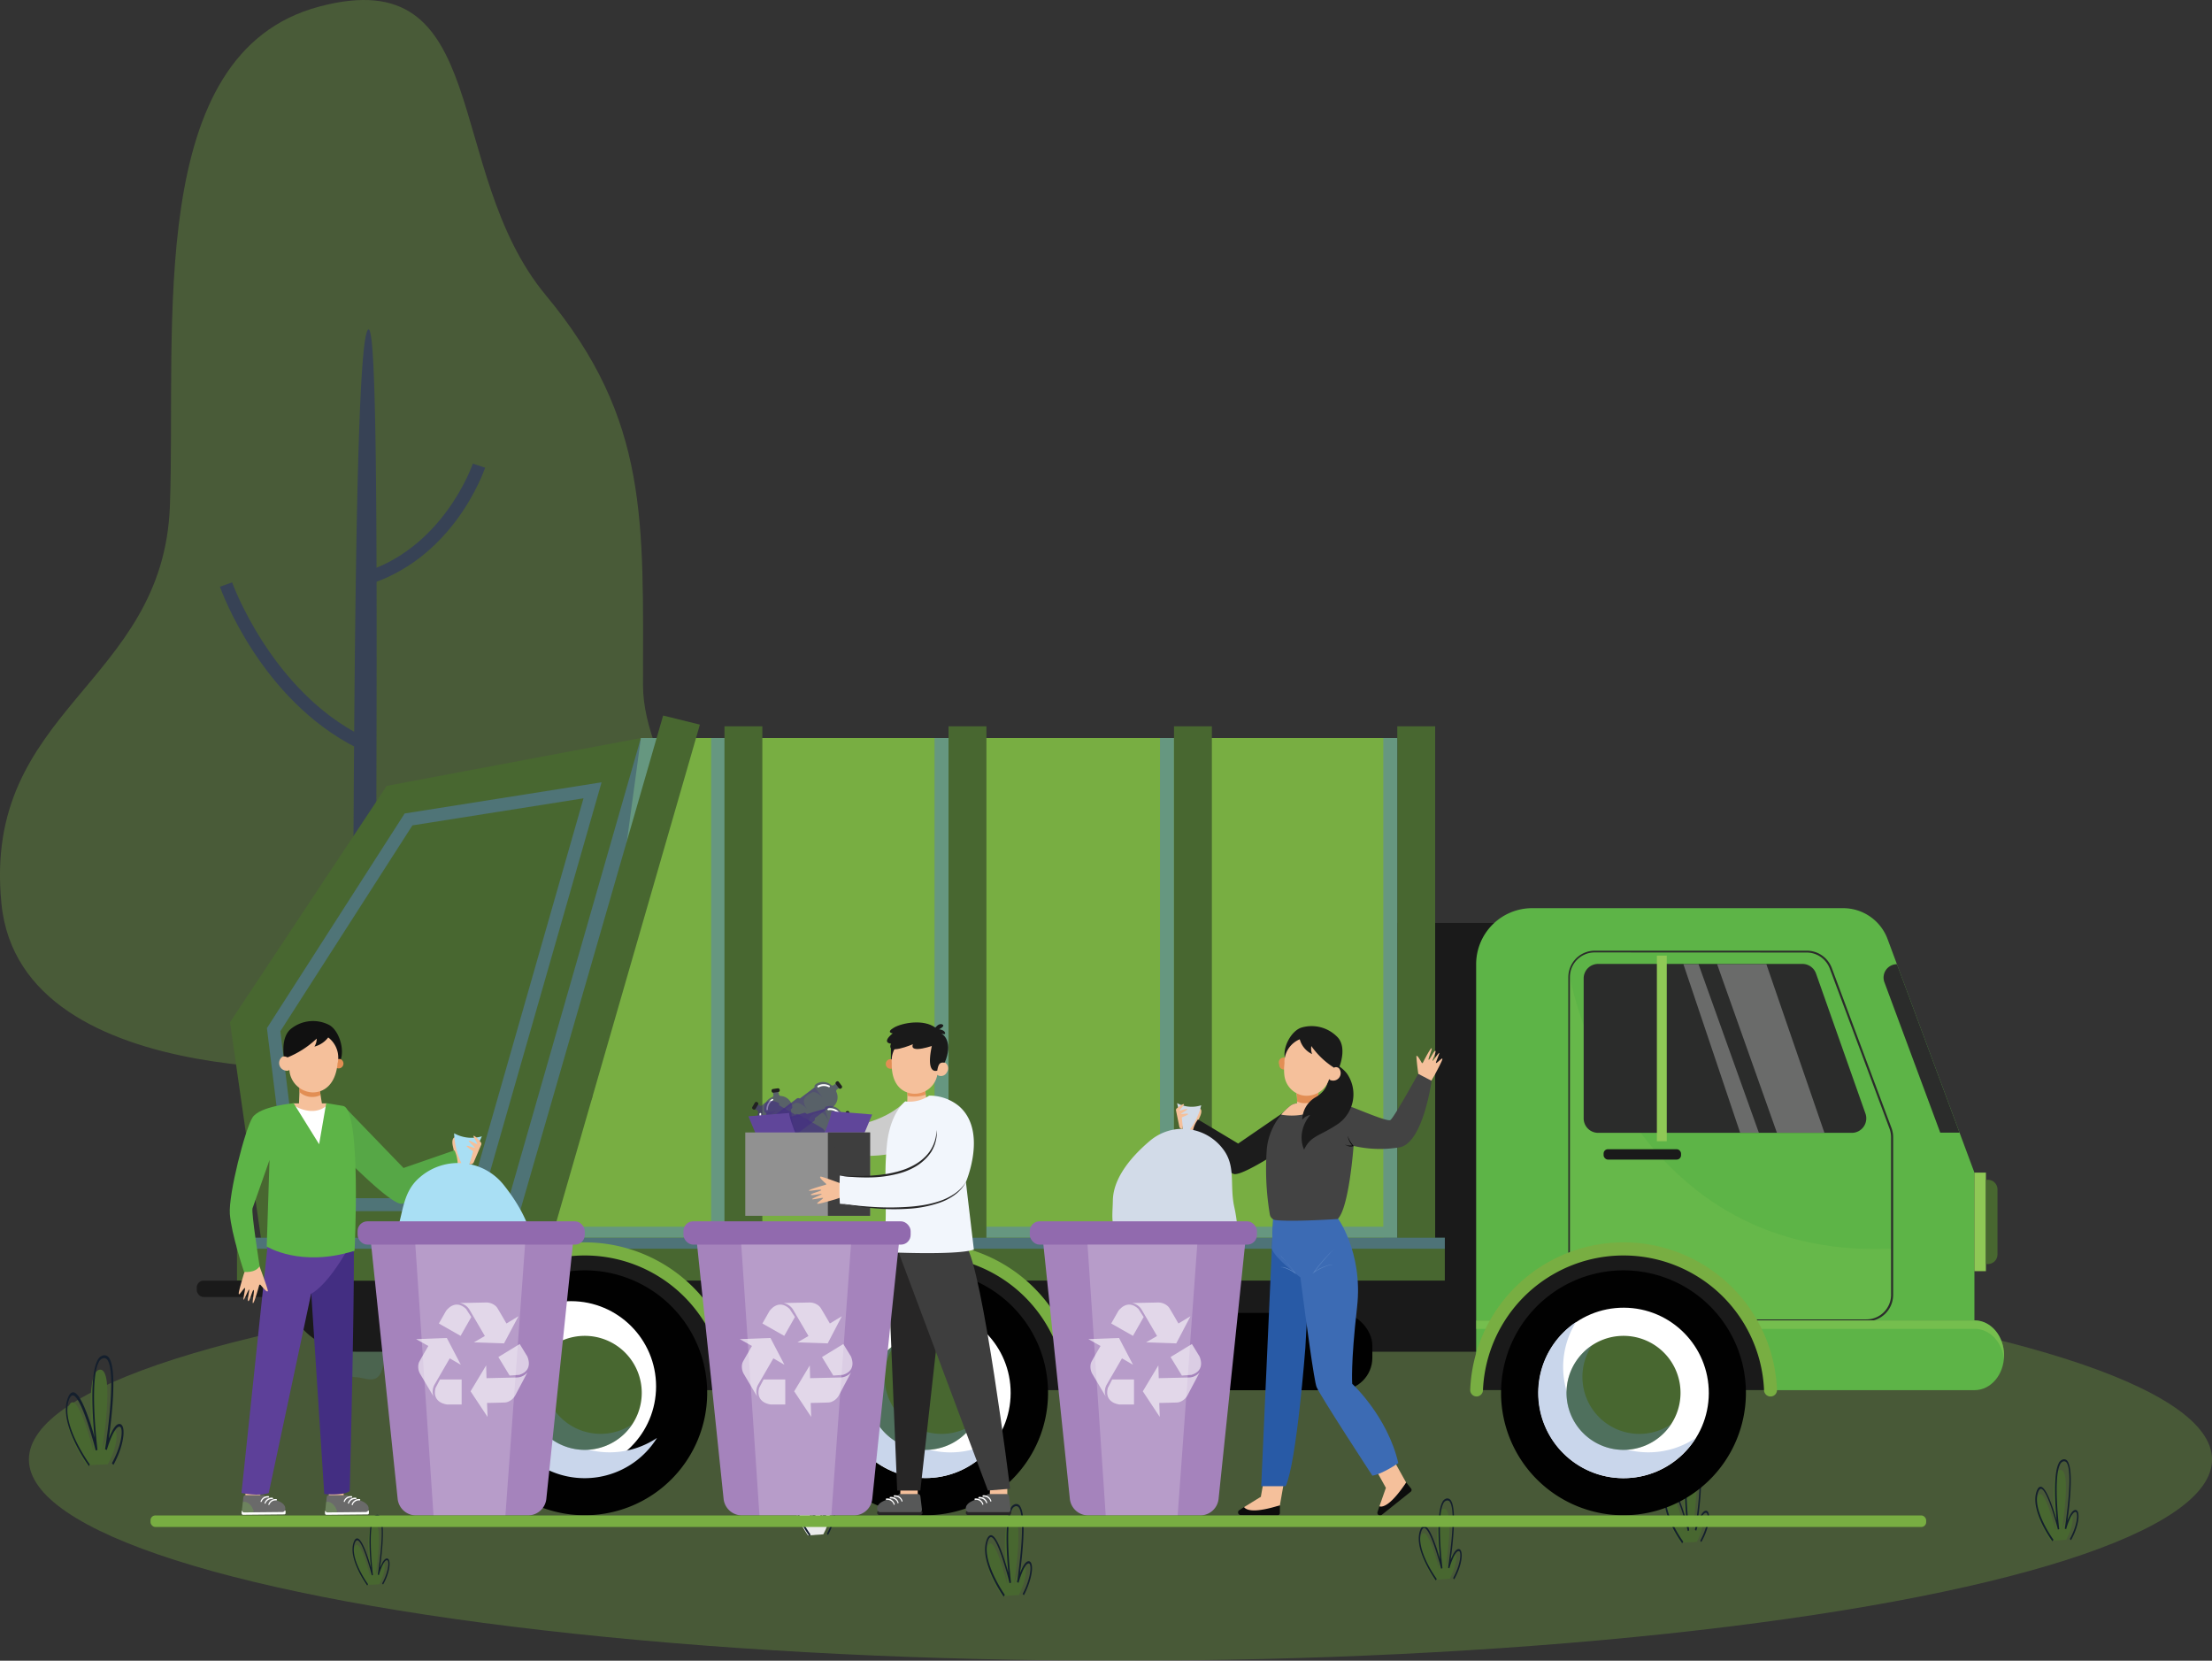 <svg xmlns="http://www.w3.org/2000/svg" viewBox="0 0 458.36 344.07">
  <rect x="0" y="0" width="458.36" height="344.07" fill="#333333" stroke="none"/>
  <defs>
    <style>
      .cls-1 {
        isolation: isolate;
      }

      .cls-2 {
        opacity: 0.33;
      }

      .cls-3 {
        fill: #77ae42;
      }

      .cls-4 {
        fill: #374255;
      }

      .cls-5 {
        opacity: 0.31;
      }

      .cls-6 {
        fill: #78ae42;
      }

      .cls-7 {
        fill: #eaeaea;
      }

      .cls-8 {
        fill: #141f2d;
      }

      .cls-9 {
        fill: #486730;
      }

      .cls-10 {
        fill: #1a1a1a;
      }

      .cls-11, .cls-12, .cls-14 {
        fill: #5580c1;
      }

      .cls-11, .cls-13 {
        opacity: 0.49;
      }

      .cls-11, .cls-13, .cls-18, .cls-29, .cls-33, .cls-52 {
        mix-blend-mode: multiply;
      }

      .cls-12, .cls-21, .cls-43 {
        opacity: 0.5;
      }

      .cls-12, .cls-21, .cls-25 {
        mix-blend-mode: screen;
      }

      .cls-15 {
        fill: #010101;
      }

      .cls-16 {
        fill: #97cb62;
      }

      .cls-17 {
        fill: #5db447;
      }

      .cls-18, .cls-19, .cls-21 {
        fill: #8fc856;
      }

      .cls-18, .cls-50 {
        opacity: 0.2;
      }

      .cls-20 {
        fill: #2b2c2b;
      }

      .cls-22, .cls-23, .cls-50 {
        fill: #fff;
      }

      .cls-22, .cls-25, .cls-29, .cls-52 {
        opacity: 0.3;
      }

      .cls-24 {
        fill: #c9d6eb;
      }

      .cls-25 {
        fill: #5d87c5;
      }

      .cls-26 {
        fill: #ccc;
      }

      .cls-27, .cls-29, .cls-55 {
        fill: #432e82;
      }

      .cls-27, .cls-58 {
        opacity: 0.6;
      }

      .cls-28 {
        fill: #212121;
      }

      .cls-30 {
        fill: #60469a;
      }

      .cls-31 {
        fill: #919191;
      }

      .cls-32, .cls-33 {
        fill: #3e3e3e;
      }

      .cls-34 {
        fill: #f5c09b;
      }

      .cls-35 {
        fill: #272626;
      }

      .cls-36 {
        fill: #e8945c;
      }

      .cls-37 {
        fill: #f2f6fc;
      }

      .cls-38 {
        fill: #575858;
      }

      .cls-39 {
        fill: #e28e54;
      }

      .cls-40 {
        fill: #1c1c1c;
      }

      .cls-41 {
        fill: #d2dbe8;
      }

      .cls-42 {
        fill: #0c0c0c;
      }

      .cls-43 {
        fill: #7057a3;
      }

      .cls-44 {
        fill: #285aa6;
      }

      .cls-45 {
        fill: #3c6bb4;
      }

      .cls-46 {
        fill: #434343;
      }

      .cls-47 {
        fill: #5b85c4;
      }

      .cls-48 {
        fill: #a583bc;
      }

      .cls-49 {
        fill: #916aae;
      }

      .cls-51 {
        fill: #6a6a6a;
      }

      .cls-52 {
        fill: #76bf43;
      }

      .cls-53 {
        fill: #56a746;
      }

      .cls-54 {
        fill: #111;
      }

      .cls-56 {
        fill: #5d4099;
      }

      .cls-57 {
        fill: #a9dff4;
      }
    </style>
  </defs>
  <title>limbah-b3</title>
  <g class="cls-1">
    <g id="Layer_1" data-name="Layer 1">
      <g>
        <g class="cls-2">
          <path class="cls-3" d="M642.21,249.83s-73.86,6.46-77.89-33.94,33.57-45.25,34.91-82.42-5.37-93.73,30.89-103.42,25.51,33.93,47,59.79,20.14,46.86,20.14,80.8S769.77,256.29,642.21,249.83Z" transform="translate(-564.02 -28.67)"/>
        </g>
        <path class="cls-4" d="M637.64,314a2.52,2.52,0,0,1-2.45-2.58c.08-3.27.34-10.49,1.2-25.42,1.34-23.3,0-188.41,4-189.07,2.13-.36,1.66,66.17,1.56,124.49-.05,31.54,2.55,70.62,1.79,87.2C643.4,316.69,640.4,314.08,637.64,314Z" transform="translate(-564.02 -28.67)"/>
        <path class="cls-4" d="M638,183.64c-19.94-10-28.07-32.47-28.41-33.41l2.53-.9c.08.23,8.12,22.44,27.08,31.91Z" transform="translate(-564.02 -28.67)"/>
        <path class="cls-4" d="M639,150.18l-.69-2.61c17.45-4.68,23.63-22.66,23.69-22.84l2.55.84C664.25,126.37,657.81,145.12,639,150.18Z" transform="translate(-564.02 -28.67)"/>
      </g>
      <g class="cls-5">
        <ellipse class="cls-6" cx="232.18" cy="302.39" rx="226.19" ry="41.69"/>
      </g>
      <g>
        <path class="cls-7" d="M731.45,346.79s-4.09-5.58-2.83-9,3.83,6.89,3.83,6.89-1.52-12.24.93-12.59.34,12.51.34,12.51.83-3,1.71-3.25.71,2.48-.81,5.21Z" transform="translate(-564.02 -28.67)"/>
        <path class="cls-8" d="M731.74,346.92a24.61,24.61,0,0,1-2.17-3.68c-1.33-2.8-1.7-5.07-1.07-6.74.23-.62.52-.91.86-.88.68.08,1.52,1.58,2.5,4.47.29.88.56,1.77.77,2.5-.31-3.21-.73-9.61.43-11.85a1.33,1.33,0,0,1,1-.81.89.89,0,0,1,.9.51c1.16,1.91.35,8.94-.1,12.23.38-1,.93-2.08,1.52-2.23.27-.08.5.06.64.39.38.92-.05,3.37-1.42,5.86l-.23-.26c1.35-2.45,1.68-4.7,1.4-5.39a.26.26,0,0,0-.34-.19c-.76.2-1.58,2.64-1.84,3.56l-.27-.12c0-.12,1.82-11.27.42-13.57a.63.63,0,0,0-.66-.37,1.05,1.05,0,0,0-.74.64c-1.47,2.83-.19,13.29-.18,13.39l-.27.11c-.58-2.31-2.34-8.33-3.5-8.45-.22,0-.41.19-.59.66-1.36,3.65,3.14,9.85,3.18,9.91Z" transform="translate(-564.02 -28.67)"/>
      </g>
      <g>
        <path class="cls-9" d="M582.06,332.25s-5.54-7.54-3.83-12.12,5.19,9.32,5.19,9.32-2.06-16.55,1.25-17,.47,16.94.47,16.94,1.12-4.08,2.31-4.4,1,3.36-1.09,7.06Z" transform="translate(-564.02 -28.67)"/>
        <path class="cls-8" d="M582.45,332.43c-.26-.36-6.37-8.77-4.38-14.09.31-.84.71-1.24,1.17-1.2.92.1,2.06,2.14,3.38,6.05.4,1.2.76,2.39,1,3.38-.41-4.34-1-13,.58-16a1.82,1.82,0,0,1,1.28-1.1,1.2,1.2,0,0,1,1.23.69c1.56,2.59.47,12.1-.14,16.56.51-1.33,1.26-2.82,2-3,.38-.1.69.09.87.53.52,1.25-.06,4.56-1.92,7.93l-.31-.35c1.83-3.31,2.28-6.36,1.89-7.29a.36.36,0,0,0-.46-.27c-1,.28-2.14,3.58-2.48,4.83l-.37-.17s.63-3.88,1-8.06c.49-5.47.34-9-.43-10.31a.85.85,0,0,0-.89-.5,1.41,1.41,0,0,0-1,.88c-2,3.82-.26,18-.25,18.12l-.37.14c-.78-3.12-3.16-11.27-4.73-11.43-.3,0-.56.26-.8.9-1.85,4.94,4.25,13.32,4.31,13.41Z" transform="translate(-564.02 -28.67)"/>
      </g>
      <g>
        <path class="cls-9" d="M861.26,356s-4.1-5.58-2.84-9,3.84,6.89,3.84,6.89-1.53-12.24.92-12.59.35,12.51.35,12.51.83-3,1.71-3.25.7,2.48-.81,5.21Z" transform="translate(-564.02 -28.67)"/>
        <path class="cls-8" d="M861.54,356.12a26.16,26.16,0,0,1-2.16-3.68c-1.34-2.8-1.7-5.07-1.08-6.74.23-.62.53-.91.87-.88.68.08,1.52,1.58,2.49,4.47.3.88.57,1.77.78,2.5-.31-3.21-.74-9.61.43-11.85a1.33,1.33,0,0,1,.94-.81.9.9,0,0,1,.91.51c1.15,1.91.35,8.94-.11,12.23.38-1,.93-2.08,1.52-2.23.28-.08.51.06.64.39.38.92,0,3.37-1.42,5.86l-.22-.26c1.35-2.45,1.68-4.7,1.39-5.39a.26.26,0,0,0-.34-.19c-.75.2-1.58,2.64-1.83,3.56l-.27-.12c0-.12,1.82-11.27.42-13.57a.63.63,0,0,0-.66-.37,1,1,0,0,0-.74.64c-1.48,2.83-.19,13.29-.18,13.39l-.28.11c-.58-2.31-2.33-8.33-3.49-8.45-.22,0-.42.19-.59.66-1.37,3.66,3.13,9.85,3.18,9.91Z" transform="translate(-564.02 -28.67)"/>
      </g>
      <g>
        <path class="cls-9" d="M989,347.92s-4.09-5.58-2.83-9,3.83,6.89,3.83,6.89-1.52-12.24.93-12.59.34,12.51.34,12.51.83-3,1.71-3.25.71,2.48-.81,5.21Z" transform="translate(-564.02 -28.67)"/>
        <path class="cls-8" d="M989.3,348a25.19,25.19,0,0,1-2.17-3.67c-1.33-2.81-1.69-5.07-1.07-6.74.23-.62.52-.91.86-.88.68.07,1.52,1.58,2.5,4.47.3.88.56,1.77.77,2.5-.3-3.21-.73-9.61.43-11.85a1.34,1.34,0,0,1,1-.81.87.87,0,0,1,.9.51c1.16,1.91.35,8.94-.1,12.23.38-1,.93-2.08,1.52-2.23.27-.08.5.06.64.38.38.93,0,3.38-1.42,5.87l-.23-.26c1.36-2.45,1.68-4.7,1.4-5.39-.07-.18-.18-.24-.34-.19-.76.2-1.58,2.64-1.83,3.56l-.28-.12c0-.12,1.82-11.27.43-13.58a.65.65,0,0,0-.66-.37,1.09,1.09,0,0,0-.75.65c-1.47,2.83-.19,13.28-.18,13.39l-.27.11c-.58-2.31-2.34-8.33-3.5-8.45-.22,0-.41.19-.59.66-1.36,3.65,3.14,9.85,3.18,9.91Z" transform="translate(-564.02 -28.67)"/>
      </g>
      <g>
        <path class="cls-9" d="M771.67,359.34s-4.46-6.3-3.09-10.12,4.18,7.79,4.18,7.79-1.67-13.81,1-14.21.39,14.13.39,14.13.9-3.41,1.86-3.67.77,2.8-.88,5.88Z" transform="translate(-564.02 -28.67)"/>
        <path class="cls-8" d="M772,359.48a29.77,29.77,0,0,1-2.36-4.15c-1.46-3.17-1.85-5.72-1.18-7.59.25-.7.57-1,.94-1,.76.08,1.65,1.73,2.73,5,.32,1,.61,2,.84,2.8-.34-3.65-.81-10.9.48-13.38a1.43,1.43,0,0,1,1-.87.94.94,0,0,1,1,.55c1.29,2.1.42,10.07-.08,13.81.42-1.1,1-2.33,1.65-2.5.3-.08.54.07.69.42.55,1.29-.36,4.44-1.53,6.62l-.25-.28c1.49-2.79,1.83-5.34,1.51-6.1-.08-.19-.19-.25-.36-.21-.82.23-1.72,3-2,4l-.31-.13s.51-3.26.81-6.76c.39-4.58.26-7.55-.38-8.59a.67.67,0,0,0-.7-.39,1.12,1.12,0,0,0-.78.69c-1.64,3.13-.22,15-.2,15.15l-.31.11c-.63-2.61-2.56-9.41-3.82-9.54-.24,0-.45.22-.64.75-1.48,4.12,3.43,11.13,3.48,11.2Z" transform="translate(-564.02 -28.67)"/>
      </g>
      <g>
        <path class="cls-9" d="M639.87,357.06s-3.53-4.8-2.44-7.72,3.3,5.94,3.3,5.94-1.31-10.54.8-10.85.29,10.79.29,10.79.72-2.61,1.48-2.81.61,2.14-.7,4.5Z" transform="translate(-564.02 -28.67)"/>
        <path class="cls-8" d="M640.11,357.17c-.16-.22-4.05-5.58-2.79-9,.2-.54.45-.79.75-.76,1,.11,2.19,3.78,2.81,6-.26-2.77-.63-8.26.38-10.18a1.12,1.12,0,0,1,.81-.7.75.75,0,0,1,.78.43c1,1.65.3,7.71-.09,10.55.33-.85.8-1.79,1.31-1.93a.46.46,0,0,1,.55.34c.33.8,0,2.9-1.22,5.05l-.2-.23c1.17-2.1,1.45-4.05,1.21-4.64a.24.24,0,0,0-.3-.17c-.65.18-1.36,2.28-1.58,3.08l-.23-.11c0-.1,1.57-9.71.36-11.7a.55.55,0,0,0-.57-.32.92.92,0,0,0-.64.56c-1.26,2.44-.16,11.45-.15,11.54l-.24.09c-.5-2-2-7.17-3-7.28q-.28,0-.51.57c-1.18,3.15,2.7,8.49,2.74,8.54Z" transform="translate(-564.02 -28.67)"/>
      </g>
      <g>
        <path class="cls-9" d="M912.29,348.29s-4.24-5.77-2.93-9.27,4,7.13,4,7.13-1.58-12.67.95-13,.36,12.95.36,12.95.86-3.12,1.77-3.37.73,2.57-.84,5.4Z" transform="translate(-564.02 -28.67)"/>
        <path class="cls-8" d="M912.59,348.42a24.5,24.5,0,0,1-2.24-3.8c-1.39-2.9-1.76-5.25-1.12-7,.24-.65.54-.95.9-.92.7.08,1.57,1.64,2.58,4.63.31.91.58,1.83.8,2.58-.32-3.32-.76-9.94.45-12.26a1.4,1.4,0,0,1,1-.84.93.93,0,0,1,.94.53c1.2,2,.37,9.25-.11,12.66.4-1,1-2.15,1.58-2.31.29-.08.52.06.66.4.4,1,0,3.49-1.47,6.07l-.23-.27c1.4-2.53,1.74-4.87,1.44-5.58a.27.27,0,0,0-.35-.2c-.78.21-1.64,2.74-1.9,3.69l-.28-.13c0-.11,1.88-11.66.44-14.05a.67.67,0,0,0-.69-.38,1.11,1.11,0,0,0-.76.67c-1.53,2.93-.2,13.75-.19,13.86l-.29.11c-.59-2.39-2.41-8.62-3.61-8.75-.23,0-.43.2-.61.69-1.42,3.78,3.24,10.2,3.29,10.26Z" transform="translate(-564.02 -28.67)"/>
      </g>
      <g>
        <path class="cls-10" d="M637.84,219.91h91.34c7.93,0,14.37,5.81,14.37,13V281h34.94V232.89c0-7.17,6.44-13,14.37-13H881.6c7.94,0,14.37,5.81,14.37,13v62.84c0,7.16-6.43,13-14.37,13H792.86c-6.52,0-12-3.93-13.78-9.3H743c-1.76,5.37-7.26,9.3-13.78,9.3H637.84c-7.94,0-14.37-5.82-14.37-13V232.89C623.47,225.72,629.9,219.91,637.84,219.91Z" transform="translate(-564.02 -28.67)"/>
        <g>
          <polygon class="cls-6" points="112.31 257.57 289.54 257.57 289.54 152.91 132.8 152.91 112.31 177.87 112.31 189.94 112.31 257.57"/>
          <rect class="cls-9" x="853.56" y="179.15" width="7.85" height="107.09" transform="translate(1150.95 436.72) rotate(180)"/>
          <polygon class="cls-11" points="286.64 152.91 286.64 254.16 243.27 254.16 243.27 152.91 240.37 152.91 240.37 254.16 197 254.16 197 152.91 196.55 152.91 194.09 152.91 193.65 152.91 193.65 254.16 150.28 254.16 150.28 152.91 147.37 152.91 147.37 254.16 110.04 254.16 110.04 256.44 147.37 256.44 147.37 257.57 150.28 257.57 150.28 256.44 193.65 256.44 193.65 257.57 194.09 257.57 196.55 257.57 197 257.57 197 256.44 240.37 256.44 240.37 257.57 243.27 257.57 243.27 256.44 286.64 256.44 286.64 257.57 289.54 257.57 289.54 256.44 289.54 254.16 289.54 152.91 286.64 152.91"/>
          <rect class="cls-9" x="807.29" y="179.15" width="7.85" height="107.09" transform="translate(1058.41 436.72) rotate(180)"/>
          <rect class="cls-9" x="714.13" y="179.15" width="7.85" height="107.09" transform="translate(872.1 436.72) rotate(180)"/>
          <rect class="cls-9" x="760.57" y="179.15" width="7.85" height="107.09" transform="translate(964.97 436.72) rotate(180)"/>
          <polygon class="cls-9" points="102.38 265.32 55.34 265.32 47.66 211.8 80.14 162.82 132.8 152.91 122.68 227.55 102.38 265.32"/>
          <polygon class="cls-11" points="136.06 152.91 132.8 152.91 101.24 262.9 104.15 263.64 132.01 176.78 136.06 152.91"/>
          <polygon class="cls-9" points="104.15 263.44 111.77 265.32 145.03 150.13 137.41 148.25 104.15 263.44"/>
          <rect class="cls-9" x="613.13" y="285.1" width="250.28" height="8.88" transform="translate(912.52 550.42) rotate(180)"/>
          <rect class="cls-12" x="49.11" y="256.44" width="250.28" height="2.28"/>
          <g class="cls-13">
            <path class="cls-14" d="M619.39,242.17l-.06-.49,28.54-44.47,40.81-6.46-25.45,88.86H624Zm65.54-48.1-35.45,5.61-27.36,42.64,4.24,34.6h34.85Z" transform="translate(-564.02 -28.67)"/>
          </g>
        </g>
        <g>
          <rect class="cls-15" x="792.61" y="300.68" width="55.78" height="16.01" rx="6.71" transform="translate(1076.98 588.71) rotate(-180)"/>
          <path class="cls-16" d="M840.89,294h.28a.72.72,0,0,1,.72.72v22.55a0,0,0,0,1,0,0h-1.71a0,0,0,0,1,0,0V294.7a.72.72,0,0,1,.72-.72Z" transform="translate(1118.04 582.57) rotate(180)"/>
          <path class="cls-16" d="M800.48,294h.28a.72.72,0,0,1,.72.72v22.55a0,0,0,0,1,0,0h-1.71a0,0,0,0,1,0,0V294.7A.72.72,0,0,1,800.48,294Z" transform="translate(1037.22 582.57) rotate(180)"/>
        </g>
        <rect class="cls-10" x="604.8" y="293.98" width="20.89" height="3.39" rx="1.42" transform="translate(666.46 562.7) rotate(180)"/>
        <g>
          <path class="cls-17" d="M946,216.83H881.51a11.61,11.61,0,0,0-11.61,11.62v73.79H973.15V271.62l-18-48.4A9.82,9.82,0,0,0,946,216.83Z" transform="translate(-564.02 -28.67)"/>
          <path class="cls-18" d="M889.33,231.14s10.81,58.65,66.55,56.24l.21,9-.21,2.18-.9,1.53-1.15,1.16-1.73.77-.83.1-3.95.09H933.41s-16.87,0-16.95,0-6.3,0-6.3,0l-21-13.54Z" transform="translate(-564.02 -28.67)"/>
          <rect class="cls-19" x="973.15" y="271.62" width="2.39" height="20.42" transform="translate(1384.66 534.99) rotate(180)"/>
          <path class="cls-20" d="M889,296.94v-65.8a5.49,5.49,0,0,1,5.49-5.5h43.95a5.53,5.53,0,0,1,5.15,3.57l12.38,33.17a5.47,5.47,0,0,1,.34,1.92v32.64a5.49,5.49,0,0,1-5.49,5.49H894.44A5.49,5.49,0,0,1,889,296.94ZM894.44,226a5.12,5.12,0,0,0-5.11,5.12v65.8a5.11,5.11,0,0,0,5.11,5.11h56.33a5.11,5.11,0,0,0,5.11-5.11V264.3a5.24,5.24,0,0,0-.32-1.79l-12.38-33.16a5.14,5.14,0,0,0-4.79-3.33Z" transform="translate(-564.02 -28.67)"/>
          <path class="cls-9" d="M977.54,273.09h.39a0,0,0,0,1,0,0v17.47a0,0,0,0,1,0,0h-.39a2,2,0,0,1-2-2V275.1A2,2,0,0,1,977.54,273.09Z" transform="translate(1389.45 534.99) rotate(180)"/>
          <path class="cls-20" d="M950.57,259.38l-10.24-29a3,3,0,0,0-2.8-2H895.18a3,3,0,0,0-3,3v29a3,3,0,0,0,3,3h52.59A3,3,0,0,0,950.57,259.38Z" transform="translate(-564.02 -28.67)"/>
          <path class="cls-17" d="M979.29,309.47h0c0,4-2.73,7.22-6.11,7.22H869.9V302.24H973.18C976.56,302.24,979.29,305.48,979.29,309.47Z" transform="translate(-564.02 -28.67)"/>
          <path class="cls-20" d="M970.07,263.34h-4L954.5,232.18a2.77,2.77,0,0,1,2.6-3.74h0Z" transform="translate(-564.02 -28.67)"/>
          <rect class="cls-19" x="907.35" y="226.67" width="2.05" height="38.45" transform="translate(1252.73 463.11) rotate(180)"/>
          <path class="cls-21" d="M973.18,302.24c3.38,0,6.11,3.24,6.11,7.23h0a8.3,8.3,0,0,1,0,.87c-.36-3.57-2.94-6.35-6.06-6.35H869.9v-1.75Z" transform="translate(-564.02 -28.67)"/>
          <rect class="cls-10" x="896.31" y="266.76" width="16.05" height="2.15" rx="0.9" transform="translate(1244.65 507.01) rotate(-180)"/>
          <polygon class="cls-22" points="366.02 199.77 378.04 234.68 368.2 234.68 355.81 199.77 366.02 199.77"/>
          <polygon class="cls-22" points="351.96 199.77 364.46 234.68 360.58 234.68 348.83 199.77 351.96 199.77"/>
        </g>
        <g>
          <g>
            <path class="cls-10" d="M785,316.69H726.69s-2.37-4.22-1.4-4.4,6.09-12.7,6.09-12.7l12.12-9,13.32-3.18,12.12,3.18,9.06,6.53,5.63,7,2.9,10.41Z" transform="translate(-564.02 -28.67)"/>
            <path class="cls-6" d="M786.27,318a1.32,1.32,0,0,1-1.32-1.27,29.16,29.16,0,0,0-58.26,0,1.32,1.32,0,0,1-1.32,1.27h0a1.32,1.32,0,0,1-1.33-1.38,31.81,31.81,0,0,1,63.56,0,1.32,1.32,0,0,1-1.33,1.38Z" transform="translate(-564.02 -28.67)"/>
            <g>
              <path class="cls-15" d="M730.45,317.25a25.37,25.37,0,1,0,25.37-25.38A25.38,25.38,0,0,0,730.45,317.25Z" transform="translate(-564.02 -28.67)"/>
              <ellipse class="cls-23" cx="755.82" cy="317.25" rx="17.66" ry="17.65" transform="translate(-128.64 1043.06) rotate(-89.76)"/>
              <path class="cls-24" d="M746,302.59a17.65,17.65,0,0,0,24.81,24,17.65,17.65,0,1,1-24.81-24Z" transform="translate(-564.02 -28.67)"/>
              <path class="cls-9" d="M744,317.25a11.81,11.81,0,1,0,11.8-11.81A11.8,11.8,0,0,0,744,317.25Z" transform="translate(-564.02 -28.67)"/>
              <path class="cls-25" d="M749.3,307.4a11.8,11.8,0,0,0,16.36,16.37A11.81,11.81,0,1,1,749.3,307.4Z" transform="translate(-564.02 -28.67)"/>
            </g>
          </g>
          <g>
            <g>
              <path class="cls-10" d="M714.31,316.69H656.06s-2.37-4.22-1.41-4.4,6.09-12.7,6.09-12.7l12.13-9,13.31-3.18,12.13,3.18,9.06,6.53,5.62,7,2.9,10.41Z" transform="translate(-564.02 -28.67)"/>
              <path class="cls-6" d="M715.64,318a1.34,1.34,0,0,1-1.33-1.27,29.15,29.15,0,0,0-58.25,0,1.33,1.33,0,0,1-1.33,1.27h0a1.33,1.33,0,0,1-1.33-1.38,31.81,31.81,0,0,1,63.57,0,1.33,1.33,0,0,1-1.33,1.38Z" transform="translate(-564.02 -28.67)"/>
            </g>
            <g>
              <path class="cls-15" d="M659.82,317.25a25.37,25.37,0,1,0,25.37-25.38A25.37,25.37,0,0,0,659.82,317.25Z" transform="translate(-564.02 -28.67)"/>
              <ellipse class="cls-23" cx="685.19" cy="317.25" rx="17.66" ry="17.65" transform="matrix(0, -1, 1, 0, -198.95, 972.43)"/>
              <path class="cls-24" d="M675.34,302.59a17.66,17.66,0,0,0,24.82,24,17.66,17.66,0,1,1-24.82-24Z" transform="translate(-564.02 -28.67)"/>
              <path class="cls-9" d="M673.38,317.25a11.81,11.81,0,1,0,11.81-11.81A11.81,11.81,0,0,0,673.38,317.25Z" transform="translate(-564.02 -28.67)"/>
              <path class="cls-25" d="M678.67,307.4a11.69,11.69,0,0,0-2,6.53A11.8,11.8,0,0,0,695,323.77a11.81,11.81,0,1,1-16.36-16.37Z" transform="translate(-564.02 -28.67)"/>
            </g>
          </g>
          <g>
            <path class="cls-10" d="M929.56,316.69H871.31s-2.38-4.22-1.41-4.4,6.09-12.7,6.09-12.7l12.12-9,13.32-3.18,12.13,3.18,9.06,6.53,5.62,7,2.9,10.41Z" transform="translate(-564.02 -28.67)"/>
            <g>
              <path class="cls-15" d="M875.06,317.25a25.37,25.37,0,1,0,25.37-25.38A25.38,25.38,0,0,0,875.06,317.25Z" transform="translate(-564.02 -28.67)"/>
              <ellipse class="cls-23" cx="900.43" cy="317.25" rx="17.66" ry="17.65" transform="translate(15.42 1187.69) rotate(-89.76)"/>
              <path class="cls-24" d="M890.59,302.59a17.66,17.66,0,0,0,24.82,24,17.66,17.66,0,1,1-24.82-24Z" transform="translate(-564.02 -28.67)"/>
              <path class="cls-9" d="M888.63,317.25a11.81,11.81,0,1,0,11.8-11.81A11.8,11.8,0,0,0,888.63,317.25Z" transform="translate(-564.02 -28.67)"/>
              <path class="cls-25" d="M893.91,307.4a11.8,11.8,0,0,0,16.36,16.37,11.81,11.81,0,1,1-16.36-16.37Z" transform="translate(-564.02 -28.67)"/>
            </g>
            <path class="cls-6" d="M930.89,318a1.33,1.33,0,0,1-1.33-1.27,29.15,29.15,0,0,0-58.25,0A1.34,1.34,0,0,1,870,318h0a1.33,1.33,0,0,1-1.33-1.38,31.81,31.81,0,0,1,63.57,0,1.33,1.33,0,0,1-1.33,1.38Z" transform="translate(-564.02 -28.67)"/>
          </g>
        </g>
      </g>
      <g>
        <g>
          <path class="cls-26" d="M751.63,256.82s-3.81,4.53-12.78,5.33-2.26,5.54-2.26,5.54,10.82,1.56,14.6-1S751.63,256.82,751.63,256.82Z" transform="translate(-564.02 -28.67)"/>
          <g>
            <g>
              <path class="cls-27" d="M722.36,258.82v-.07A2.59,2.59,0,0,1,724,256a.44.44,0,0,0,.28-.46l-.17-1.11,1.13-.17.16,1.12a.43.43,0,0,0,.39.36,2.58,2.58,0,0,1,2.4,2.2V258a.42.42,0,0,1-.31.47l.56,3.86a.53.53,0,0,1,.45.44l.81,5.58a1.66,1.66,0,0,1-1.4,1.89l-1.28.19-1.28.19a1.66,1.66,0,0,1-1.88-1.41l-.82-5.58a.52.52,0,0,1,.3-.55l-.57-3.86A.42.42,0,0,1,722.36,258.82Z" transform="translate(-564.02 -28.67)"/>
              <rect class="cls-28" x="723.88" y="254.22" width="1.7" height="0.77" rx="0.32" transform="translate(914.72 372.73) rotate(171.66)"/>
              <path class="cls-23" d="M723,258.67a.19.19,0,0,0,.15-.18,2.21,2.21,0,0,1,1-1.84.19.19,0,0,0,.06-.25.18.18,0,0,0-.25,0,2.51,2.51,0,0,0-1.12,2.14.18.18,0,0,0,.18.18Z" transform="translate(-564.02 -28.67)"/>
              <path class="cls-29" d="M723.36,263l-.57-3.86,2.56-.38s-1.89.52-1.9,1.37-.3,3,2.47,2.59c0,0-2.24.54-2.22,1.72s0,6.33,3.34,5.91l-1.28.19a1.66,1.66,0,0,1-1.88-1.41l-.82-5.58A.52.52,0,0,1,723.36,263Z" transform="translate(-564.02 -28.67)"/>
            </g>
            <g>
              <path class="cls-27" d="M735.24,257.92l.07,0a2.59,2.59,0,0,1,3,1.26.42.42,0,0,0,.49.21l1.08-.32.32,1.1-1.08.31a.44.44,0,0,0-.31.44,2.58,2.58,0,0,1-1.85,2.67l-.07,0a.4.4,0,0,1-.5-.24l-3.75,1.09a.52.52,0,0,1-.37.5l-5.42,1.58a1.66,1.66,0,0,1-2.06-1.13l-.36-1.24-.36-1.24a1.66,1.66,0,0,1,1.13-2.06l5.41-1.58a.53.53,0,0,1,.59.22l3.74-1.1A.43.43,0,0,1,735.24,257.92Z" transform="translate(-564.02 -28.67)"/>
              <rect class="cls-28" x="738.88" y="259.31" width="1.71" height="0.77" rx="0.32" transform="translate(133.29 1013.87) rotate(-106.24)"/>
              <path class="cls-23" d="M735.48,258.56a.2.2,0,0,0,.2.13,2.22,2.22,0,0,1,2,.68.18.18,0,0,0,.25,0,.19.19,0,0,0,0-.26,2.57,2.57,0,0,0-2.28-.81.17.17,0,0,0-.15.2Z" transform="translate(-564.02 -28.67)"/>
              <path class="cls-29" d="M731.2,259.49l3.74-1.1.73,2.49s-.78-1.8-1.61-1.7-3,.11-2.24,2.81c0,0-.83-2.15-2-2s-6.25.91-5.38,4.13l-.36-1.24a1.66,1.66,0,0,1,1.13-2.06l5.41-1.58A.53.53,0,0,1,731.2,259.49Z" transform="translate(-564.02 -28.67)"/>
            </g>
            <g>
              <path class="cls-27" d="M733,253.4l0-.05a2.59,2.59,0,0,1,3.25.13.42.42,0,0,0,.53,0l.89-.68.69.91-.9.68a.43.43,0,0,0-.13.51,2.58,2.58,0,0,1-.77,3.16l-.06,0a.41.41,0,0,1-.55-.05l-3.11,2.34a.52.52,0,0,1-.17.6l-4.48,3.37a1.66,1.66,0,0,1-2.33-.33l-.78-1-.77-1a1.66,1.66,0,0,1,.32-2.33l4.48-3.38a.54.54,0,0,1,.63,0l3.1-2.34A.4.4,0,0,1,733,253.4Z" transform="translate(-564.02 -28.67)"/>
              <rect class="cls-28" x="736.94" y="253.09" width="1.71" height="0.77" rx="0.32" transform="translate(415.01 966.7) rotate(-126.97)"/>
              <path class="cls-23" d="M733.43,253.91a.18.18,0,0,0,.23.05,2.21,2.21,0,0,1,2.06-.05.17.17,0,0,0,.24-.06.19.19,0,0,0-.06-.25,2.55,2.55,0,0,0-2.41,0,.18.18,0,0,0-.07.25Z" transform="translate(-564.02 -28.67)"/>
              <path class="cls-29" d="M729.77,256.28l3.1-2.34,1.56,2.07s-1.36-1.41-2.11-1-2.74,1.15-1.08,3.41c0,0-1.54-1.71-2.57-1.13s-5.51,3.05-3.56,5.75l-.77-1a1.66,1.66,0,0,1,.32-2.33l4.48-3.38A.54.54,0,0,1,729.77,256.28Z" transform="translate(-564.02 -28.67)"/>
            </g>
            <g>
              <path class="cls-27" d="M722.31,262.22l-.06,0a2.56,2.56,0,0,1-1.15-3,.43.43,0,0,0-.2-.5l-1-.56.57-1,1,.56a.43.43,0,0,0,.53-.09,2.57,2.57,0,0,1,3.2-.51l.07,0a.44.44,0,0,1,.17.54l3.36,1.94a.53.53,0,0,1,.62-.07l4.86,2.81a1.66,1.66,0,0,1,.6,2.27l-.65,1.12-.64,1.12a1.67,1.67,0,0,1-2.27.61l-4.86-2.81a.52.52,0,0,1-.24-.58l-3.37-1.94A.41.41,0,0,1,722.31,262.22Z" transform="translate(-564.02 -28.67)"/>
              <rect class="cls-28" x="719.64" y="257.37" width="1.71" height="0.77" rx="0.32" transform="translate(740.31 -265.58) rotate(120.04)"/>
              <path class="cls-23" d="M722.6,261.6a.17.17,0,0,0,0-.23,2.19,2.19,0,0,1-.85-1.88.18.18,0,1,0-.35,0,2.55,2.55,0,0,0,1,2.21.19.19,0,0,0,.26,0Z" transform="translate(-564.02 -28.67)"/>
              <path class="cls-29" d="M726.22,264.05l-3.37-1.94,1.3-2.25s-.77,1.81-.12,2.34,2.13,2.08,3.56-.33c0,0-1,2.09,0,2.81s5,3.88,6.68,1l-.64,1.12a1.67,1.67,0,0,1-2.27.61l-4.86-2.81A.52.52,0,0,1,726.22,264.05Z" transform="translate(-564.02 -28.67)"/>
            </g>
            <path class="cls-30" d="M733.54,266.63s2.81-6.4,2.76-7.73c0,0,4.23.31,8.45.68l-3.06,7.31Z" transform="translate(-564.02 -28.67)"/>
            <path class="cls-30" d="M730.31,267s-2.81-6.4-2.76-7.73c0,0-4.23.32-8.45.68l3.06,7.31Z" transform="translate(-564.02 -28.67)"/>
            <rect class="cls-31" x="154.43" y="234.63" width="25.87" height="17.27"/>
            <rect class="cls-32" x="171.55" y="234.63" width="8.75" height="17.27"/>
            <rect class="cls-33" x="172.73" y="237.7" width="6.76" height="0.82" rx="0.34"/>
          </g>
          <polygon class="cls-34" points="190.17 310.67 190.17 308.13 187.26 307.32 186.62 307.61 186.5 310.67 187.42 313.33 190.17 310.67"/>
          <polygon class="cls-35" points="183.85 258.58 185.91 308.83 190.71 308.83 194.94 270.85 189.39 253.84 183.85 258.58"/>
          <polygon class="cls-34" points="208.73 310.67 208.73 308.13 205.82 307.32 205.18 307.61 205.06 310.67 205.98 313.33 208.73 310.67"/>
          <path class="cls-34" d="M735.15,273.89a.14.14,0,0,1,0,.24c-.85.23-3.51,1-3.5,1.2s2.4-.33,2.54-.12-2.21.74-2.15,1,2.19-.27,2.26-.16-1.92.87-2,1.06,2.15-.35,2.27-.24-1.28,1-1.22,1.13.08.22,3.81-.86l1.44-.49,1-1-.72-1.55s-4.67-1.77-4.84-1.65S733.85,272.73,735.15,273.89Z" transform="translate(-564.02 -28.67)"/>
          <path class="cls-32" d="M749.93,287.35l18.8,50.14,4.61-.37s-5.74-46-9.17-50.34-10.94-3.43-10.94-3.43Z" transform="translate(-564.02 -28.67)"/>
          <path class="cls-34" d="M752,257.61s2.32,1.38,4.13,0h0l-.43-3.36-3.6-.74-.1,4.1Z" transform="translate(-564.02 -28.67)"/>
          <path class="cls-36" d="M752.07,255.7l0-2.19,3.65,1.13.11.83A6.55,6.55,0,0,1,752.07,255.7Z" transform="translate(-564.02 -28.67)"/>
          <path class="cls-37" d="M738.05,272.21c1.84.44,6.17.22,9.45,0a62.78,62.78,0,0,1,.37-7c.84-6.3,3.76-8.34,3.76-8.34a7.24,7.24,0,0,0,4.93-1.2,9.63,9.63,0,0,1,6.16,2.16c6,5.17,1.45,15.74,1.45,15.74l1.65,14c-3.71,1.27-18.89.5-18.89.5a54.46,54.46,0,0,0,.63-9c-4.81-.27-9.51-1-9.51-1A57.58,57.58,0,0,1,738.05,272.21Z" transform="translate(-564.02 -28.67)"/>
          <path class="cls-35" d="M758.08,262.79a7.92,7.92,0,0,1-2.35,5.55,10.24,10.24,0,0,1-2.47,1.8,13.91,13.91,0,0,1-2.86,1.15l-.37.11-.37.09-.75.18-.77.15-.38.07-.38.05c-.51.07-1,.15-1.54.19l-.77.07-.78.05c-2.07.1-4.16.06-6.24,0a40.81,40.81,0,0,0,6.25.37,24.27,24.27,0,0,0,6.22-.89,13.58,13.58,0,0,0,2.93-1.2,10.24,10.24,0,0,0,2.52-1.93,9.08,9.08,0,0,0,1-1.25,9.36,9.36,0,0,0,.7-1.42,8.18,8.18,0,0,0,.39-1.53A5.9,5.9,0,0,0,758.08,262.79Z" transform="translate(-564.02 -28.67)"/>
          <path class="cls-35" d="M738.05,278A51.77,51.77,0,0,0,745,279a45.41,45.41,0,0,0,7,.12,24.1,24.1,0,0,0,6.87-1.32,11.86,11.86,0,0,0,3.1-1.66,7.59,7.59,0,0,0,2.25-2.66A7.94,7.94,0,0,1,761.8,276a12.17,12.17,0,0,1-3.09,1.52,21.3,21.3,0,0,1-3.35.83,33.19,33.19,0,0,1-3.44.38,55.42,55.42,0,0,1-6.94,0c-1.16-.07-2.32-.16-3.47-.29S739.2,278.16,738.05,278Z" transform="translate(-564.02 -28.67)"/>
          <g>
            <path class="cls-35" d="M746.25,342.57l8.46,0a.47.47,0,0,0,.47-.47h0a.46.46,0,0,0-.47-.47l-8.46,0a.47.47,0,0,0-.47.47h0A.47.47,0,0,0,746.25,342.57Z" transform="translate(-564.02 -28.67)"/>
            <path class="cls-38" d="M754.74,338.72l.32,2.63c0,.33-.14.62-.38.62l-8.28,0a.63.63,0,0,1-.55-.39,1.16,1.16,0,0,1,.23-1.17c.73-1,3.13-1.31,4.33-2.19a.11.11,0,0,1,.08,0h3.81C754.52,338.21,754.7,338.43,754.74,338.72Z" transform="translate(-564.02 -28.67)"/>
            <path class="cls-23" d="M751,339.75h0a.17.17,0,0,0,0-.21,1.6,1.6,0,0,0-1.71-1.06c-.06,0-.1.09-.09.17h0a.12.12,0,0,0,.13.12,1.38,1.38,0,0,1,1.49.91A.1.1,0,0,0,751,339.75Z" transform="translate(-564.02 -28.67)"/>
            <path class="cls-23" d="M750.18,340.09h0a.16.16,0,0,0,0-.21,1.6,1.6,0,0,0-1.71-1.06c-.06,0-.1.09-.09.18h0c0,.08.06.13.12.12A1.38,1.38,0,0,1,750,340,.1.1,0,0,0,750.18,340.09Z" transform="translate(-564.02 -28.67)"/>
            <path class="cls-23" d="M749.38,340.41h0a.17.17,0,0,0,0-.21,1.6,1.6,0,0,0-1.7-1.06c-.06,0-.1.09-.09.17h0c0,.08.06.13.12.12a1.38,1.38,0,0,1,1.49.91A.1.1,0,0,0,749.38,340.41Z" transform="translate(-564.02 -28.67)"/>
          </g>
          <g>
            <path class="cls-35" d="M764.62,342.57l8.46,0a.47.47,0,0,0,.47-.47h0a.46.46,0,0,0-.47-.47l-8.46,0a.47.47,0,0,0-.47.47h0A.47.47,0,0,0,764.62,342.57Z" transform="translate(-564.02 -28.67)"/>
            <path class="cls-38" d="M773.11,338.72l.32,2.63c0,.33-.14.62-.38.62l-8.28,0a.63.63,0,0,1-.55-.39,1.16,1.16,0,0,1,.23-1.17c.73-1,3.13-1.31,4.33-2.19a.11.11,0,0,1,.08,0h3.82A.51.51,0,0,1,773.11,338.72Z" transform="translate(-564.02 -28.67)"/>
            <path class="cls-23" d="M769.41,339.75h0a.17.17,0,0,0,0-.21,1.6,1.6,0,0,0-1.71-1.06.13.13,0,0,0-.08.17h0c0,.08.06.13.12.12a1.38,1.38,0,0,1,1.49.91A.1.1,0,0,0,769.41,339.75Z" transform="translate(-564.02 -28.67)"/>
            <path class="cls-23" d="M768.55,340.09h0a.16.16,0,0,0,0-.21,1.6,1.6,0,0,0-1.7-1.06c-.06,0-.1.09-.09.18h0c0,.08.06.13.12.12a1.38,1.38,0,0,1,1.49.91A.1.1,0,0,0,768.55,340.09Z" transform="translate(-564.02 -28.67)"/>
            <path class="cls-23" d="M767.75,340.41h0a.17.17,0,0,0,0-.21,1.6,1.6,0,0,0-1.7-1.06c-.06,0-.1.09-.09.17h0c0,.08.06.13.12.12a1.37,1.37,0,0,1,1.49.91A.1.1,0,0,0,767.75,340.41Z" transform="translate(-564.02 -28.67)"/>
          </g>
          <g>
            <path class="cls-10" d="M748.63,245.7v3.17l1.69-4s-1.35-.94-1.45-.69A10.65,10.65,0,0,0,748.63,245.7Z" transform="translate(-564.02 -28.67)"/>
            <path class="cls-39" d="M749.56,249a1,1,0,1,1-1.26-.86A1.1,1.1,0,0,1,749.56,249Z" transform="translate(-564.02 -28.67)"/>
            <path class="cls-34" d="M748.8,249.3c0-.16,0-.32,0-.47a5.09,5.09,0,1,1,10.14.06,1.1,1.1,0,0,1,1,0,1.4,1.4,0,0,1,.31,1.9,1.37,1.37,0,0,1-1.78.71,1.12,1.12,0,0,1-.22-.16,4.77,4.77,0,0,1-5.13,3.92C750.71,255,748.82,253.13,748.8,249.3Z" transform="translate(-564.02 -28.67)"/>
            <path class="cls-10" d="M749,242.77s-1.48-.18.26-1.19,6.14-1.81,8.58,0c0,0,.72-1,1.44-.66s-.66,1-.66,1,1,.12,1.21.66-.44.31-.77.24c.55.18,2.48,1.88.72,6-.37-.14-2-3.66-2-3.66s-5.43,2-4.59-.14c0,0-5.68,2.42-4.53-.13C748.6,244.92,746.58,244.75,749,242.77Z" transform="translate(-564.02 -28.67)"/>
            <path class="cls-10" d="M759.77,248.88a1,1,0,0,0-.89.07c-.5.28-.64,1.53-.64,1.53s-2.34,1-1.21-4.72c1.21-6.13,1.7.77,1.7.77Z" transform="translate(-564.02 -28.67)"/>
          </g>
        </g>
        <g>
          <g>
            <path class="cls-34" d="M812.81,262.62a4.07,4.07,0,0,1-.41-2l.31-.69c.38-.85.29-1.47-.05-1.58h-.07L811,260.46l-.43-.59-1,3.19.42,1.76Z" transform="translate(-564.02 -28.67)"/>
            <path class="cls-40" d="M833.12,257l-12.53,8.6-8.33-5a6,6,0,0,0-1.18,3.78s6.7,6.74,8.53,7.5,13.15-7.05,13.15-7.05Z" transform="translate(-564.02 -28.67)"/>
            <path class="cls-41" d="M819.8,278.83c-1.06-4.76.46-8.63-2.5-12.28l-.11-.14a10.53,10.53,0,0,0-6.6-3.74,13.59,13.59,0,0,0,2.34-5,6.45,6.45,0,0,1-5-.45l1.2,5.33a10.44,10.44,0,0,0-6.8,2.46c-3.48,2.93-7.62,7.45-7.71,12.37s-1.13,6.76,6.12,11.16c7.48,4.53,11,.52,15.53,1.12S821,284.28,819.8,278.83Z" transform="translate(-564.02 -28.67)"/>
            <path class="cls-34" d="M809.08,261.92l0,.64a.62.62,0,0,1-.68-.43l-.69-3.38a.44.44,0,0,1,.15-.44c.42-.32,1.29-1,1.48-.87s-1,1.27-.92,1.33,1.57-.49,1.62-.3-1.34.92-1.32,1,1.42-.19,1.5,0-1.32.67-1.32.73Z" transform="translate(-564.02 -28.67)"/>
            <path class="cls-34" d="M821.8,340.93l4.61-2.84,2.82,2.47-1.2.85-4.18.58s-1.63-.21-1.7-.26A5.28,5.28,0,0,1,821.8,340.93Z" transform="translate(-564.02 -28.67)"/>
            <path class="cls-42" d="M821.8,340.93l-1,.64a.55.55,0,0,0,.3,1l7.64.05a.48.48,0,0,0,.49-.48v-1.6C824.13,342.15,822.37,341.64,821.8,340.93Z" transform="translate(-564.02 -28.67)"/>
            <path class="cls-10" d="M841.45,250s1.93-4.41-.43-6.6a7.43,7.43,0,0,0-7.35-1.82c-2.11.7-3.9,4.1-3.4,6.31l6.75-.84Z" transform="translate(-564.02 -28.67)"/>
            <path class="cls-43" d="M840.69,283.15l-1.56.24c-.51.07-1,.13-1.55.18-1,.1-2.09.17-3.13.2-.52,0-1.05,0-1.57,0s-1,0-1.56-.08-1-.11-1.56-.2a13,13,0,0,1-1.53-.33,13.41,13.41,0,0,0,1.52.36c.52.1,1,.16,1.56.22s1.05.07,1.57.09,1,0,1.57,0c1,0,2.09-.1,3.13-.21.52-.06,1-.12,1.56-.2S840.17,283.25,840.69,283.15Z" transform="translate(-564.02 -28.67)"/>
            <polygon class="cls-34" points="265.21 311.89 266.16 306.48 262.18 306.06 261.94 306.33 261.27 310.09 263.15 311.99 265.21 311.89"/>
            <path class="cls-34" d="M849.85,340.78l1.79-5.11,3.74.14-.4,1.42-2.87,3.09s-1.39.86-1.48.87A5.09,5.09,0,0,1,849.85,340.78Z" transform="translate(-564.02 -28.67)"/>
            <path class="cls-42" d="M849.85,340.78l-.38,1.14a.55.55,0,0,0,.87.61l6-4.79a.48.48,0,0,0,.07-.68l-1-1.25C852.42,340.26,850.74,341,849.85,340.78Z" transform="translate(-564.02 -28.67)"/>
            <polygon class="cls-34" points="291.36 307.14 288.69 302.35 285.33 304.53 285.32 304.9 287.16 308.23 289.82 308.52 291.36 307.14"/>
            <path class="cls-34" d="M858.62,248.85a.13.13,0,0,0,.24,0c.38-.75,1.6-3.1,1.81-3s-.78,2.19-.61,2.37,1.12-1.93,1.38-1.82-.67,2-.58,2.08,1.18-1.62,1.37-1.65-.75,1.94-.66,2.08,1.18-1,1.29-.92.19.12-1.55,3.4l-.74,1.26-1.16.7-1.3-1a48.32,48.32,0,0,1-.6-4.85C857.64,247.34,857.79,247.4,858.62,248.85Z" transform="translate(-564.02 -28.67)"/>
            <path class="cls-44" d="M835.73,285.53l-1.22,22.39s-1.79,23.69-4.08,28.67h-5.07L827.85,281h7.56Z" transform="translate(-564.02 -28.67)"/>
            <path class="cls-45" d="M827.56,287.36l.29-6.41,6-.15.13.61,6.91-.86s5.67,7.32,4.33,19-1,15.83-1,15.83,7.31,6.72,9.55,16.42c0,0-3.21,2.24-5.37,2.61,0,0-10.74-16.42-11.56-18.36-.5-1.16-2.13-13.21-3.36-22.72C833.47,293.29,828.09,289.35,827.56,287.36Z" transform="translate(-564.02 -28.67)"/>
            <path class="cls-46" d="M826.53,266.61a13.12,13.12,0,0,1,4.74-8.74,2.7,2.7,0,0,1,1.1-.54,15.24,15.24,0,0,1,3.24-.32h2.3a31.19,31.19,0,0,1,5.36.72c1.64.51,8.13,3.4,8.85,3s5.77-9.58,5.77-9.58l2.78,1.45s-1.75,12.83-6.59,13.77a24.36,24.36,0,0,1-9.58-.28s-.92,12.87-3.29,15.14c0,0-9.35.63-12.83.23a1.41,1.41,0,0,1-1.23-1.18A56.61,56.61,0,0,1,826.53,266.61Z" transform="translate(-564.02 -28.67)"/>
            <path class="cls-34" d="M829.51,259.61a13,13,0,0,1,1.75-1.73,2.69,2.69,0,0,1,1.11-.55,15.24,15.24,0,0,1,3.24-.32h2.3s.63,0,1.49.11A12.43,12.43,0,0,1,829.51,259.61Z" transform="translate(-564.02 -28.67)"/>
            <path class="cls-34" d="M837.06,258l-4.36.09a9.72,9.72,0,0,0,0-2.71c-.28-.78,4.58-.9,4.58-.9A28.84,28.84,0,0,0,837.06,258Z" transform="translate(-564.02 -28.67)"/>
            <path class="cls-39" d="M837.29,254.48s-.1.81-.17,1.79a4.28,4.28,0,0,1-3.22.93,4.05,4.05,0,0,1-1.11-.31,5.76,5.76,0,0,0-.08-1.51C832.43,254.6,837.29,254.48,837.29,254.48Z" transform="translate(-564.02 -28.67)"/>
            <path class="cls-10" d="M838.79,248.52a7,7,0,0,1,4.31,2.54,7.5,7.5,0,0,1-1.74,10.41c-3.88,2.65-5.7,2.41-7.11,5.38,0,0-1.78-3.39,1.26-7.18a2.94,2.94,0,0,0-1.65,1,5.53,5.53,0,0,1,2.64-4.59c2.66-1.48,3.37-4,1.65-4.88S838.79,248.52,838.79,248.52Z" transform="translate(-564.02 -28.67)"/>
            <path class="cls-39" d="M831,248.86a1,1,0,1,1-1.91.34,1,1,0,1,1,1.91-.34Z" transform="translate(-564.02 -28.67)"/>
            <path class="cls-34" d="M830.17,251.54a10.05,10.05,0,0,1,0-2.45,3.59,3.59,0,0,0,0-.47,5.33,5.33,0,0,1,.46-2,5.19,5.19,0,0,1,9.8,3.21,1.1,1.1,0,0,1,1,.13,1.56,1.56,0,0,1-1.79,2.47.91.91,0,0,1-.2-.19,4.85,4.85,0,0,1-5.65,3.35A4.78,4.78,0,0,1,830.17,251.54Z" transform="translate(-564.02 -28.67)"/>
            <path class="cls-15" d="M844.43,266a4,4,0,0,1-.37-.45,5,5,0,0,1-.31-.49,3.71,3.71,0,0,1-.26-.53,3.58,3.58,0,0,1-.19-.55,3,3,0,0,0,.12.58c0,.09.06.19.1.28l.12.27a3.4,3.4,0,0,0,.31.52,3.57,3.57,0,0,0,.3.38,1.55,1.55,0,0,1-.31,0,1.48,1.48,0,0,1-.42,0,.78.78,0,0,1-.22,0,1.52,1.52,0,0,1-.2-.06,2.93,2.93,0,0,1-.4-.19,2.12,2.12,0,0,0,.37.24,1.69,1.69,0,0,0,.43.15,1.87,1.87,0,0,0,.9,0l.11,0Z" transform="translate(-564.02 -28.67)"/>
            <path class="cls-10" d="M840.45,249.88a16.65,16.65,0,0,1-4.7-4.48,3.36,3.36,0,0,0,.15,1.66,4.79,4.79,0,0,1-2.6-3.26c-.23-1.93,2.93-.65,2.93-.65s1.92,0,2,.08,1.27,1.09,1.32,1.17,1.36,2.86,1.36,2.86l.28,1-.12,1.29Z" transform="translate(-564.02 -28.67)"/>
            <path class="cls-47" d="M829.06,288.5c.31.3.6.6.89.92s.57.63.84,1,.54.65.81,1,.52.67.77,1l.06-.06q-.34-.24-.72-.45c-.24-.14-.5-.26-.76-.38a6.74,6.74,0,0,0-.79-.29l-.2-.05-.21,0-.1,0h-.11l-.2,0,.2.05.1,0,.11,0,.2.05.2.06.2.07.2.08.19.08.19.08q.39.18.75.39a6.49,6.49,0,0,1,.7.46l.21.15-.15-.21q-.37-.51-.78-1l-.81-1c-.28-.32-.57-.64-.87-.95q-.21-.22-.45-.45C829.38,288.78,829.22,288.64,829.06,288.5Z" transform="translate(-564.02 -28.67)"/>
            <path class="cls-47" d="M836.21,292.27c.33-.44.66-.88,1-1.3s.7-.85,1.06-1.26.74-.82,1.12-1.22c.19-.19.39-.39.59-.57s.4-.38.6-.56c-.39.38-.77.77-1.15,1.18s-.73.81-1.09,1.23-.71.84-1.05,1.26l-.82,1.05.67-.4a9.9,9.9,0,0,1,1-.48,9,9,0,0,1,1-.36l.26-.08.26-.06.14,0,.13,0,.27,0-.27.06-.13,0-.13,0-.26.07-.26.08a2.67,2.67,0,0,0-.26.09l-.25.09-.25.1-.25.11c-.33.15-.65.31-1,.49a10.77,10.77,0,0,0-.91.58l-.27.2Z" transform="translate(-564.02 -28.67)"/>
          </g>
          <g>
            <path class="cls-48" d="M728.75,283.32H750.6l-5.83,55.89a3.83,3.83,0,0,1-3.81,3.43H717.77a3.83,3.83,0,0,1-3.81-3.43l-5.83-55.89Z" transform="translate(-564.02 -28.67)"/>
            <rect class="cls-49" x="705.65" y="281.7" width="47.08" height="4.83" rx="2.02" transform="translate(894.35 539.57) rotate(-180)"/>
            <polygon class="cls-50" points="176.34 257.86 172.27 313.98 157.37 313.98 153.6 257.86 176.34 257.86"/>
          </g>
          <g>
            <g>
              <path class="cls-34" d="M657.13,269.07a4.68,4.68,0,0,0,.91-2.13l-.19-.84c-.23-1.05,0-1.74.42-1.78h.08l1.27,2.72.62-.57.43,3.84-.87,1.89Z" transform="translate(-564.02 -28.67)"/>
              <polygon class="cls-34" points="68.13 310.71 68.13 308.55 70.61 307.87 71.16 308.11 71.25 310.71 70.47 312.99 68.13 310.71"/>
              <rect class="cls-23" x="631.34" y="341.62" width="9.1" height="0.9" rx="0.26" transform="translate(-567.25 -22.59) rotate(-0.55)"/>
              <path class="cls-51" d="M631.72,338.92l-.27,2.51c0,.31.14.59.37.59l8-.08a.59.59,0,0,0,.52-.37,1.1,1.1,0,0,0-.24-1.12c-.71-1-3-1.2-4.18-2a.21.21,0,0,0-.15,0l-3.65,0A.49.49,0,0,0,631.72,338.92Z" transform="translate(-564.02 -28.67)"/>
              <path class="cls-23" d="M635.32,339.86h0a.18.18,0,0,1-.05-.21,1.56,1.56,0,0,1,1.64-1,.13.13,0,0,1,.09.16h0c0,.08-.06.13-.12.12a1.34,1.34,0,0,0-1.43.89C635.42,339.86,635.37,339.89,635.32,339.86Z" transform="translate(-564.02 -28.67)"/>
              <path class="cls-23" d="M636.15,340.17h0a.16.16,0,0,1,0-.2,1.55,1.55,0,0,1,1.64-1c.06,0,.1.09.09.17h0c0,.08-.06.13-.12.12a1.32,1.32,0,0,0-1.43.89A.1.1,0,0,1,636.15,340.17Z" transform="translate(-564.02 -28.67)"/>
              <path class="cls-23" d="M636.93,340.47h0a.18.18,0,0,1,0-.21,1.56,1.56,0,0,1,1.64-1,.13.13,0,0,1,.09.16h0c0,.08-.06.13-.11.12a1.35,1.35,0,0,0-1.44.89A.09.09,0,0,1,636.93,340.47Z" transform="translate(-564.02 -28.67)"/>
              <path class="cls-52" d="M633.84,341.67c-.57-1.5-1.41-1.83-2-1.86a.25.25,0,0,0-.26.22l-.15,1.4c0,.31.14.59.37.59l1.79,0A.24.24,0,0,0,633.84,341.67Z" transform="translate(-564.02 -28.67)"/>
              <polygon class="cls-34" points="50.86 310.71 50.86 308.55 53.34 307.87 53.89 308.11 53.98 310.71 53.2 312.99 50.86 310.71"/>
              <rect class="cls-23" x="614.07" y="341.62" width="9.1" height="0.9" rx="0.26" transform="translate(-567.25 -22.76) rotate(-0.55)"/>
              <path class="cls-51" d="M614.45,338.92l-.28,2.51c0,.31.15.59.38.59l8-.08a.57.57,0,0,0,.52-.37,1.09,1.09,0,0,0-.23-1.12c-.72-1-3-1.2-4.19-2a.18.18,0,0,0-.14,0l-3.65,0A.49.49,0,0,0,614.45,338.92Z" transform="translate(-564.02 -28.67)"/>
              <path class="cls-23" d="M618.05,339.86h0a.18.18,0,0,1,0-.21,1.55,1.55,0,0,1,1.64-1,.13.13,0,0,1,.09.16h0c0,.08-.06.13-.12.12a1.33,1.33,0,0,0-1.43.89C618.15,339.86,618.1,339.89,618.05,339.86Z" transform="translate(-564.02 -28.67)"/>
              <path class="cls-23" d="M618.88,340.17h0a.15.15,0,0,1,0-.2,1.54,1.54,0,0,1,1.64-1s.09.09.08.17h0c0,.08-.06.13-.11.12a1.34,1.34,0,0,0-1.44.89A.09.09,0,0,1,618.88,340.17Z" transform="translate(-564.02 -28.67)"/>
              <path class="cls-23" d="M619.66,340.47h0a.18.18,0,0,1,0-.21,1.56,1.56,0,0,1,1.64-1,.13.13,0,0,1,.09.16h0c0,.08-.06.13-.12.12a1.34,1.34,0,0,0-1.43.89C619.76,340.47,619.71,340.5,619.66,340.47Z" transform="translate(-564.02 -28.67)"/>
              <path class="cls-52" d="M616.57,341.67c-.57-1.5-1.41-1.83-2-1.86a.24.24,0,0,0-.25.22l-.16,1.4c0,.31.15.59.38.59l1.79,0A.24.24,0,0,0,616.57,341.67Z" transform="translate(-564.02 -28.67)"/>
              <path class="cls-53" d="M635.46,258.05l12.18,12.61L658.2,267a6.93,6.93,0,0,1,.47,4.55s-9.13,6.07-11.36,6.51-13.25-11-13.25-11Z" transform="translate(-564.02 -28.67)"/>
              <path class="cls-54" d="M623,248.52s-1.19-5,1.56-6.88a7.28,7.28,0,0,1,7.69-.6c2,1.11,3.22,5,2.34,7.25l-6.64-2.08Z" transform="translate(-564.02 -28.67)"/>
              <polygon class="cls-34" points="62.13 224.3 61.9 229.94 66.84 229.48 66.05 224.54 62.13 224.3"/>
              <path class="cls-39" d="M630.45,255.55l-.38-2.35-3.92-.23-.08,1.95A3.93,3.93,0,0,0,630.45,255.55Z" transform="translate(-564.02 -28.67)"/>
              <path class="cls-39" d="M633.2,248.87a1,1,0,1,0,1.4-.75A1.14,1.14,0,0,0,633.2,248.87Z" transform="translate(-564.02 -28.67)"/>
              <path class="cls-34" d="M633.94,249.29c0-.16,0-.32.08-.48a5.59,5.59,0,0,0,0-2,5.3,5.3,0,0,0-10.5.91,1.15,1.15,0,0,0-1-.1,1.6,1.6,0,0,0,1.22,2.87.72.72,0,0,0,.24-.14,5,5,0,0,0,4.84,4.65C631.3,255,633.47,253.25,633.94,249.29Z" transform="translate(-564.02 -28.67)"/>
              <path class="cls-54" d="M623.6,247.75a.82.82,0,0,0-.54-.24l.13-1.61.5-1s1.95-2.62,2-2.69,1.57-.92,1.66-1,2.19.26,2.19.26,3.69-.77,3.08,1.17a5.24,5.24,0,0,1-3.45,2.87,3.17,3.17,0,0,0,.48-1.66A19.48,19.48,0,0,1,623.6,247.75Z" transform="translate(-564.02 -28.67)"/>
              <path class="cls-34" d="M624.66,257.27l7,0,.88,4.11-3.82,10s-3.81-4.11-3.81-4.7-1.77-5-1.47-5.58S624.66,257.27,624.66,257.27Z" transform="translate(-564.02 -28.67)"/>
              <path class="cls-55" d="M637.32,285.63a112.65,112.65,0,0,1-8.83,10.58h0l2.72,42s3.93.41,5.28-.61C636.49,337.57,637.52,297.78,637.32,285.63Z" transform="translate(-564.02 -28.67)"/>
              <path class="cls-56" d="M636.21,287.24c0-.62,1.14,1.19,1.12.7-.46-10.19-14.75-1.64-14.75-1.64l-3-.62L614.06,338s3.59.77,5.65,0l8.78-41.29S631.64,295.4,636.21,287.24Z" transform="translate(-564.02 -28.67)"/>
              <path class="cls-34" d="M618,294.88a.16.16,0,0,0-.27.06c-.24.9-1.05,3.74-1.29,3.73s.36-2.57.14-2.72-.8,2.36-1.11,2.29.3-2.33.17-2.4-.92,2-1.13,2.11.39-2.29.27-2.42-1.07,1.36-1.21,1.3-.24-.09.93-4.06l.53-1.55,1.11-1,1.64.78s1.87,5,1.74,5.17S619.21,296.28,618,294.88Z" transform="translate(-564.02 -28.67)"/>
              <path class="cls-23" d="M625.28,257.91s3.47,2.11,6.23,0a35.93,35.93,0,0,1,1.41,4.29c-.15.15-1.78,4.6-1.78,4.75s-1.93,1.93-2.82.6-1.49-1.19-2.67-4-2.08-3.72-1.79-4S625.28,257.91,625.28,257.91Z" transform="translate(-564.02 -28.67)"/>
              <path class="cls-17" d="M624.87,257.25s-7,.59-8.52,2.94-5,15.86-4.7,20,2.94,12,2.94,12,2.35.29,3.23-1.18c0,0-1.76-11.16-1.47-12s3.52-10,3.52-10l-.58,17.92s7,4.41,18.2.88c0,0,1.47-29.08-2.35-30l-3.52-.59-1.47,8.52Z" transform="translate(-564.02 -28.67)"/>
              <path class="cls-57" d="M645.49,285.78c2.3-5.13,1.47-9.86,5.66-13.3l.15-.13a12.1,12.1,0,0,1,8.32-2.7,15.87,15.87,0,0,1-1.5-6.18,7.46,7.46,0,0,0,5.75.63l-2.57,5.76a12,12,0,0,1,7.12,4.34c3.26,4.11,6.9,10.17,5.87,15.75s-.28,7.91-9.49,11.21c-9.5,3.39-12.58-2-17.81-2.31S642.86,291.66,645.49,285.78Z" transform="translate(-564.02 -28.67)"/>
              <path class="cls-34" d="M661.51,269.14l-.21.72a.72.72,0,0,0,.87-.34l1.56-3.66a.51.51,0,0,0-.08-.53c-.39-.46-1.23-1.39-1.48-1.33s.88,1.67.75,1.72-1.67-.91-1.76-.71,1.3,1.35,1.26,1.46-1.57-.55-1.7-.38,1.34,1.05,1.33,1.13Z" transform="translate(-564.02 -28.67)"/>
            </g>
            <g>
              <path class="cls-48" d="M661.21,283.32h21.85l-5.83,55.89a3.83,3.83,0,0,1-3.81,3.43H650.23a3.83,3.83,0,0,1-3.81-3.43l-5.83-55.89Z" transform="translate(-564.02 -28.67)"/>
              <rect class="cls-49" x="638.11" y="281.7" width="47.07" height="4.83" rx="2.02" transform="translate(759.28 539.57) rotate(-180)"/>
              <polygon class="cls-50" points="108.8 257.86 104.73 313.98 89.83 313.98 86.06 257.86 108.8 257.86"/>
            </g>
            <g class="cls-58">
              <g>
                <path class="cls-23" d="M657.21,310.1l-3.08,5.32a3,3,0,0,0-.29,2.56l-2.73-4.6a2.93,2.93,0,0,1-.39-2,1.91,1.91,0,0,1,.18-.57c.35-.66,1.88-3.27,1.88-3.27l-2.54-1.42,6.37-.24,2.9,5.55Z" transform="translate(-564.02 -28.67)"/>
                <path class="cls-23" d="M655.19,314.48h4.49v5.18h-3s-3.21-.26-2.42-3.4Z" transform="translate(-564.02 -28.67)"/>
              </g>
              <g>
                <path class="cls-23" d="M664.83,314.21l6.15-.14a3,3,0,0,0,2.34-1.08l-2.5,4.73a3,3,0,0,1-1.53,1.38,2,2,0,0,1-.58.14c-.74.05-3.77.1-3.77.1l.11,2.9-3.52-5.31,3.23-5.37Z" transform="translate(-564.02 -28.67)"/>
                <path class="cls-23" d="M669.62,313.66l-2.33-3.83,4.42-2.7,1.56,2.55s1.45,2.88-1.64,3.84Z" transform="translate(-564.02 -28.67)"/>
              </g>
              <path class="cls-23" d="M664.49,305.47l-3.11-5.32a3,3,0,0,0-2.08-1.51l5.35-.11a3,3,0,0,1,2,.66,2.31,2.31,0,0,1,.4.44c.4.63,1.91,3.25,1.91,3.25l2.49-1.5L668.46,307l-6.25-.21Z" transform="translate(-564.02 -28.67)"/>
              <path class="cls-23" d="M661.68,301.54l-2.22,3.9-4.5-2.56,1.48-2.6s1.81-2.66,4.15-.43Z" transform="translate(-564.02 -28.67)"/>
            </g>
          </g>
          <g>
            <g>
              <path class="cls-48" d="M800.5,283.32h21.85l-5.82,55.89a3.83,3.83,0,0,1-3.81,3.43h-23.2a3.83,3.83,0,0,1-3.81-3.43l-5.82-55.89Z" transform="translate(-564.02 -28.67)"/>
              <rect class="cls-49" x="777.4" y="281.7" width="47.07" height="4.83" rx="2.02" transform="translate(1037.86 539.57) rotate(180)"/>
              <polygon class="cls-50" points="248.09 257.86 244.03 313.98 229.12 313.98 225.35 257.86 248.09 257.86"/>
            </g>
            <g class="cls-58">
              <g>
                <path class="cls-23" d="M796.51,310.1l-3.09,5.32a3,3,0,0,0-.29,2.56l-2.73-4.6a3,3,0,0,1-.39-2,2.24,2.24,0,0,1,.18-.57c.35-.66,1.88-3.27,1.88-3.27l-2.53-1.42,6.36-.24,2.9,5.55Z" transform="translate(-564.02 -28.67)"/>
                <path class="cls-23" d="M794.48,314.48H799v5.18h-3s-3.21-.26-2.43-3.4Z" transform="translate(-564.02 -28.67)"/>
              </g>
              <g>
                <path class="cls-23" d="M804.13,314.21l6.15-.14a3,3,0,0,0,2.33-1.08l-2.5,4.73a3,3,0,0,1-1.53,1.38,2,2,0,0,1-.58.14c-.74.05-3.76.1-3.76.1l.1,2.9-3.51-5.31,3.22-5.37Z" transform="translate(-564.02 -28.67)"/>
                <path class="cls-23" d="M808.92,313.66l-2.34-3.83,4.42-2.7,1.56,2.55s1.46,2.88-1.63,3.84Z" transform="translate(-564.02 -28.67)"/>
              </g>
              <path class="cls-23" d="M803.78,305.47l-3.11-5.32a3,3,0,0,0-2.07-1.51l5.34-.11a3,3,0,0,1,1.95.66,2.38,2.38,0,0,1,.41.44c.4.63,1.91,3.25,1.91,3.25l2.49-1.5L807.76,307l-6.26-.21Z" transform="translate(-564.02 -28.67)"/>
              <path class="cls-23" d="M801,301.54l-2.21,3.9-4.51-2.56,1.48-2.6s1.81-2.66,4.15-.43Z" transform="translate(-564.02 -28.67)"/>
            </g>
          </g>
          <g class="cls-58">
            <g>
              <path class="cls-23" d="M724.27,310.1l-3.08,5.32a3,3,0,0,0-.29,2.56l-2.73-4.6a3,3,0,0,1-.39-2,2.24,2.24,0,0,1,.18-.57c.35-.66,1.88-3.27,1.88-3.27l-2.53-1.42,6.36-.24,2.9,5.55Z" transform="translate(-564.02 -28.67)"/>
              <path class="cls-23" d="M722.25,314.48h4.49v5.18h-3s-3.21-.26-2.43-3.4Z" transform="translate(-564.02 -28.67)"/>
            </g>
            <g>
              <path class="cls-23" d="M731.89,314.21l6.16-.14a3,3,0,0,0,2.33-1.08l-2.5,4.73a3,3,0,0,1-1.53,1.38,2,2,0,0,1-.58.14c-.74.05-3.76.1-3.76.1l.1,2.9-3.52-5.31,3.23-5.37Z" transform="translate(-564.02 -28.67)"/>
              <path class="cls-23" d="M736.69,313.66l-2.34-3.83,4.42-2.7,1.56,2.55s1.45,2.88-1.63,3.84Z" transform="translate(-564.02 -28.67)"/>
            </g>
            <path class="cls-23" d="M731.55,305.47l-3.11-5.32a3,3,0,0,0-2.08-1.51l5.35-.11a3,3,0,0,1,1.95.66,2.31,2.31,0,0,1,.4.44c.4.63,1.92,3.25,1.92,3.25l2.48-1.5L735.53,307l-6.26-.21Z" transform="translate(-564.02 -28.67)"/>
            <path class="cls-23" d="M728.74,301.54l-2.21,3.9L722,302.88l1.48-2.6s1.81-2.66,4.15-.43Z" transform="translate(-564.02 -28.67)"/>
          </g>
        </g>
      </g>
      <rect class="cls-6" x="31.19" y="313.98" width="367.94" height="2.39" rx="1"/>
    </g>
  </g>
</svg>
